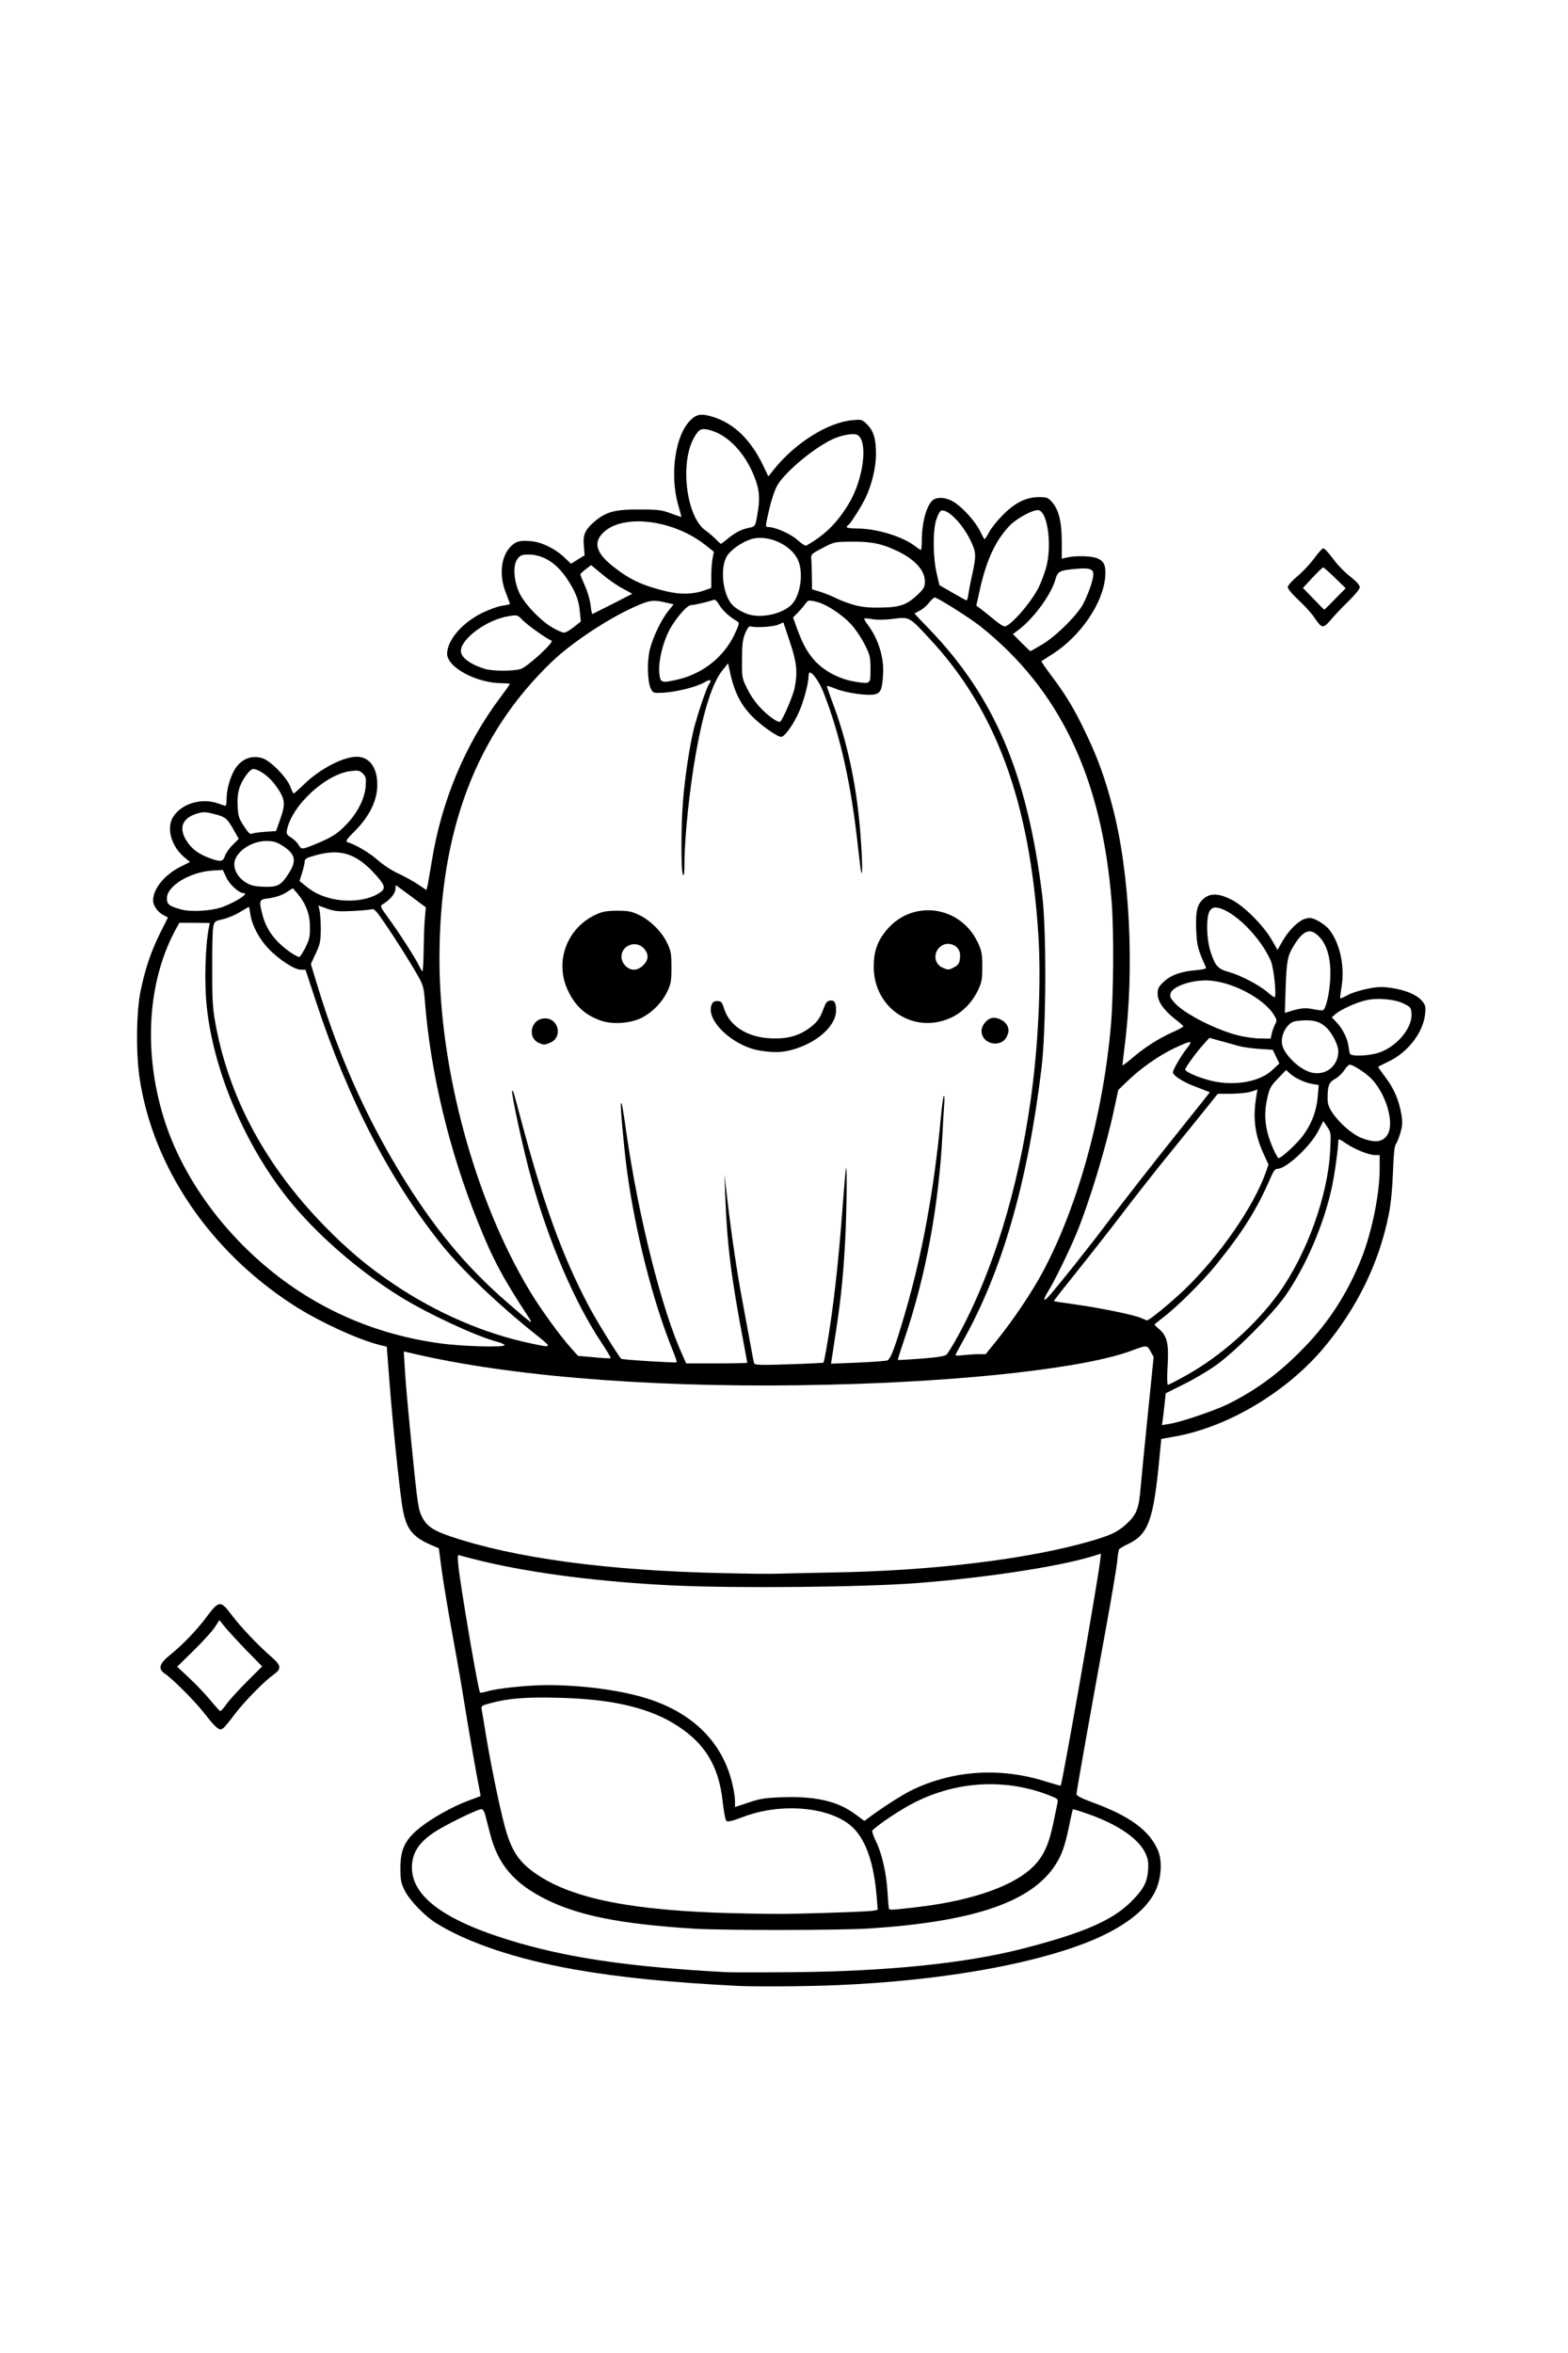 <?xml version="1.0" encoding="UTF-8"?>
<svg xmlns="http://www.w3.org/2000/svg" class="img-fluid" id="outputsvg" style="transform: none; transform-origin: 50% 50%; cursor: move;" width="1024" height="1536" viewBox="0 0 10240 15360">
  <rect x="0" y="0" width="10240" height="15360" fill="#808080" stroke="none"/>
  <g id="lOeqQe6bfnsJDLpWuLaaXH" fill="rgb(0,0,0)" style="transform: none;">
    <g>
      <path id="p1FYvYC6Pp" d="M4795 12993 c-439 -20 -775 -54 -1081 -108 -374 -67 -691 -173 -897 -302 -74 -46 -170 -146 -203 -210 -27 -55 -29 -65 -29 -178 0 -112 2 -124 29 -178 20 -42 46 -73 92 -111 76 -63 221 -145 322 -182 56 -20 71 -30 67 -43 -5 -18 -39 -211 -96 -556 -22 -132 -60 -350 -85 -485 -24 -134 -52 -303 -61 -374 l-17 -129 -56 -24 c-125 -56 -162 -109 -185 -264 -21 -146 -62 -543 -82 -806 l-17 -222 -46 -11 c-147 -37 -408 -158 -574 -267 -538 -351 -903 -891 -993 -1467 -27 -173 -25 -487 5 -633 27 -136 61 -242 112 -350 l38 -83 -34 -34 c-31 -31 -34 -39 -34 -95 0 -34 6 -77 14 -95 19 -47 79 -110 132 -141 l44 -26 -24 -32 c-46 -62 -56 -93 -56 -175 0 -66 4 -85 23 -113 50 -74 127 -103 260 -97 l87 4 0 -35 c0 -94 57 -209 120 -242 42 -23 136 -25 183 -5 47 20 111 79 148 136 l32 49 53 -48 c100 -91 236 -151 344 -151 77 0 114 19 142 73 20 36 23 57 23 142 0 95 -2 104 -37 176 -21 42 -57 98 -82 125 l-44 50 51 27 c29 15 79 51 112 81 35 31 93 68 138 89 42 20 90 45 105 56 l28 19 12 -91 c52 -382 208 -786 416 -1074 57 -79 61 -88 42 -91 -138 -17 -262 -66 -314 -126 -29 -33 -32 -43 -32 -99 1 -81 25 -133 94 -202 59 -59 185 -128 256 -140 l39 -7 -16 -41 c-22 -59 -22 -230 0 -277 39 -83 70 -100 177 -100 109 1 177 26 271 101 22 17 30 19 48 10 18 -10 21 -21 21 -77 0 -38 6 -77 15 -93 22 -43 91 -98 154 -123 50 -20 74 -23 221 -23 98 0 177 5 196 11 l30 12 -13 -62 c-40 -192 6 -453 96 -543 79 -80 264 -36 395 93 51 51 113 139 136 193 l12 31 74 -74 c86 -87 211 -172 309 -211 52 -21 93 -29 160 -33 82 -4 93 -2 118 18 40 32 56 70 67 158 19 147 -21 319 -105 459 l-43 73 44 0 c72 0 193 29 272 65 l72 34 0 -43 c0 -104 39 -224 79 -246 30 -16 138 -12 173 6 42 22 124 100 161 153 l30 43 25 -33 c48 -63 127 -132 182 -158 46 -22 69 -26 143 -26 87 0 89 1 117 32 39 44 59 118 67 246 l6 107 94 0 c103 0 154 15 173 51 22 40 8 193 -25 274 -58 145 -164 276 -294 365 l-61 41 53 72 c169 229 299 513 382 832 109 416 142 1003 88 1564 l-6 64 59 -44 c32 -24 95 -62 140 -85 l81 -42 -34 -27 c-19 -15 -47 -45 -64 -67 -25 -36 -29 -49 -29 -111 0 -69 1 -71 40 -108 43 -41 108 -66 198 -76 28 -3 52 -6 52 -7 0 -1 -9 -30 -20 -64 -25 -79 -29 -292 -6 -346 24 -57 59 -76 141 -76 60 0 82 5 131 30 76 37 160 112 226 202 46 62 54 68 63 52 24 -43 100 -114 132 -125 88 -29 189 12 244 99 44 70 60 134 66 263 l6 116 51 -13 c172 -47 393 -13 462 69 25 29 26 37 22 112 -3 59 -11 95 -31 138 -33 73 -113 157 -183 194 -29 15 -54 31 -54 34 0 4 15 30 34 57 73 109 104 276 71 387 -9 33 -23 67 -30 75 -8 10 -14 67 -18 180 -4 107 -13 203 -27 275 -62 316 -207 613 -424 872 -243 290 -626 518 -972 580 l-90 16 -13 131 c-37 394 -72 491 -198 552 -32 15 -61 32 -64 37 -4 5 -10 41 -13 81 -4 39 -36 229 -71 421 -126 688 -186 1029 -183 1043 2 8 48 31 103 52 238 89 360 179 416 305 18 41 21 62 17 159 -3 97 -8 119 -33 171 -121 253 -590 444 -1350 550 -396 55 -1046 86 -1430 68z m980 -172 c352 -30 647 -73 860 -127 372 -95 580 -180 698 -285 108 -96 151 -185 126 -262 -20 -62 -116 -153 -214 -204 -82 -42 -202 -89 -209 -82 -3 2 -16 55 -30 117 -14 63 -36 137 -49 165 -93 203 -332 340 -712 412 -305 57 -577 75 -1150 75 -853 0 -1263 -53 -1561 -202 -219 -109 -321 -236 -374 -467 -16 -69 -28 -101 -38 -101 -19 0 -203 95 -272 142 -64 42 -116 111 -126 165 -14 73 55 183 159 256 92 65 140 90 267 140 394 157 875 240 1620 281 176 10 779 -4 1005 -23z m-118 -376 l42 -6 -5 -52 c-28 -274 -101 -417 -250 -490 -157 -78 -368 -80 -563 -6 -109 41 -152 47 -169 27 -5 -7 -15 -62 -22 -123 -6 -60 -22 -141 -35 -178 -109 -314 -452 -487 -1000 -504 -187 -6 -310 4 -417 34 -53 14 -57 17 -53 42 56 332 97 537 140 698 44 166 94 241 216 322 236 158 632 235 1284 250 279 6 752 -2 832 -14z m443 -46 c215 -37 393 -93 507 -160 81 -48 159 -128 190 -196 30 -65 76 -264 64 -276 -14 -14 -147 -56 -233 -73 -114 -23 -289 -15 -418 20 -149 40 -305 124 -468 252 -2 1 6 20 17 43 31 60 61 203 68 320 l6 103 76 -6 c42 -4 127 -16 191 -27z m-343 -643 c166 -112 283 -161 466 -197 179 -35 441 -21 612 32 33 10 62 15 66 11 3 -4 27 -124 52 -267 109 -609 197 -1118 197 -1137 0 -4 -11 -3 -24 2 -34 13 -239 55 -381 79 -313 52 -609 82 -1000 101 -264 14 -1083 14 -1365 0 -480 -23 -927 -79 -1248 -155 -57 -14 -105 -25 -106 -25 -7 0 100 648 130 788 2 13 9 20 13 17 21 -13 278 -35 406 -35 413 0 714 67 936 206 83 51 190 171 237 264 42 85 82 217 82 273 0 26 3 29 23 23 90 -26 167 -36 299 -36 210 0 355 32 444 100 22 16 42 29 46 29 3 1 55 -32 115 -73z m153 -1540 c493 -39 901 -104 1190 -188 125 -37 167 -57 221 -105 77 -69 86 -96 104 -303 9 -102 29 -310 45 -463 29 -267 29 -294 5 -324 -1 -2 -34 8 -73 21 -242 83 -825 162 -1432 196 -565 31 -1474 31 -1920 0 -525 -37 -1007 -98 -1298 -165 -35 -8 -68 -15 -73 -15 -12 0 -12 11 42 552 35 363 41 402 64 448 15 30 40 60 63 75 63 42 281 109 512 159 223 48 703 105 1050 125 246 14 1270 5 1500 -13z m1874 -1000 c280 -93 489 -227 708 -455 198 -205 341 -453 421 -731 32 -111 67 -316 67 -395 l0 -62 -46 -6 c-25 -2 -72 -18 -104 -34 l-60 -29 -4 30 c-3 17 -8 58 -11 91 -28 268 -167 632 -332 865 -87 124 -328 364 -453 452 -77 55 -264 160 -317 179 -16 6 -29 139 -14 139 7 0 72 -20 145 -44z m-40 -282 c204 -116 437 -328 579 -525 131 -183 256 -472 306 -711 23 -109 37 -257 27 -284 -6 -15 -12 -9 -35 31 -48 84 -200 215 -250 215 -13 0 -25 16 -41 53 -93 215 -184 360 -366 582 -80 98 -211 231 -309 312 -46 39 -48 43 -33 60 29 33 40 95 36 206 -1 59 -1 107 1 107 2 0 40 -21 85 -46z m-2396 -69 c11 -10 66 -383 87 -582 17 -165 55 -621 55 -665 0 -25 4 -28 35 -28 l35 0 0 173 c0 316 -23 634 -66 927 -13 91 -24 168 -24 173 0 9 266 -3 294 -13 23 -8 50 -79 120 -320 109 -374 189 -812 226 -1235 16 -182 14 -175 55 -175 41 0 39 -24 25 235 -30 543 -105 974 -244 1389 l-33 99 111 -7 c76 -5 116 -12 127 -22 9 -8 45 -67 79 -130 222 -408 386 -940 469 -1519 51 -354 71 -753 52 -1040 -58 -874 -279 -1469 -721 -1938 -51 -53 -101 -102 -112 -108 -12 -7 -52 -8 -108 -3 l-89 7 24 46 c45 90 58 155 53 275 -5 135 -13 153 -72 161 -43 7 -215 -7 -248 -20 -14 -5 -12 4 9 62 100 273 173 707 173 1026 l0 97 -35 0 c-21 0 -35 -5 -35 -12 0 -41 -45 -394 -65 -513 -41 -243 -120 -528 -193 -695 l-20 -45 -7 30 c-31 136 -72 233 -133 312 -21 29 -30 33 -70 33 -57 0 -144 -53 -225 -138 -62 -65 -90 -116 -123 -217 l-23 -70 -29 65 c-53 116 -93 268 -136 516 -34 192 -66 520 -66 667 l0 87 -34 0 c-22 0 -36 -6 -40 -16 -10 -26 -7 -403 5 -541 18 -229 60 -456 112 -609 l24 -70 -69 17 c-39 10 -114 19 -166 21 l-96 3 -16 -30 c-10 -20 -16 -67 -18 -141 -4 -137 11 -205 73 -328 24 -50 43 -92 40 -94 -15 -15 -82 1 -165 40 -207 97 -416 247 -582 415 -129 130 -148 154 -251 308 -230 346 -357 733 -402 1219 -55 596 63 1307 325 1951 136 336 340 678 522 878 39 43 48 48 101 54 l58 6 -44 -69 c-107 -165 -244 -456 -340 -725 -87 -239 -227 -809 -227 -921 0 -27 2 -29 36 -26 l37 3 53 198 c153 565 265 872 436 1197 85 161 208 349 233 355 11 2 75 7 143 10 l123 7 -16 -39 c-110 -257 -237 -760 -290 -1148 -16 -120 -45 -420 -45 -472 0 -31 2 -33 35 -33 41 0 36 -14 65 190 79 551 233 1164 366 1453 l25 57 165 0 c90 0 164 -1 164 -2 0 -2 -9 -50 -20 -108 -74 -378 -102 -610 -116 -952 l-7 -168 35 0 34 0 13 133 c15 162 62 490 96 674 15 76 37 199 51 273 13 74 26 141 29 149 4 11 39 12 198 6 105 -4 193 -8 195 -10z m1137 -152 c153 -190 295 -420 389 -631 55 -123 152 -399 196 -559 117 -425 170 -816 170 -1249 0 -557 -74 -960 -249 -1362 -158 -364 -450 -703 -776 -901 l-98 -60 -36 32 -36 32 99 110 c355 392 542 797 650 1405 54 307 61 402 60 860 0 376 -3 446 -22 610 -84 692 -237 1256 -458 1679 -35 68 -64 125 -64 127 0 2 22 4 49 4 l48 0 78 -97z m-3465 3 c-519 -213 -996 -590 -1279 -1010 -229 -340 -384 -749 -422 -1116 -12 -113 -7 -460 7 -507 6 -22 4 -23 -60 -23 -77 0 -76 -1 -138 141 -84 196 -124 434 -107 644 34 448 201 822 524 1178 305 338 702 573 1140 678 94 22 331 57 400 58 36 1 29 -4 -65 -43z m400 -14 c-181 -141 -439 -391 -562 -542 -338 -420 -613 -949 -823 -1588 l-70 -212 -31 0 c-41 0 -143 -66 -211 -138 -53 -55 -113 -161 -113 -200 0 -31 -13 -34 -61 -13 -24 11 -61 23 -81 26 -33 6 -38 11 -45 44 -5 20 -8 133 -7 251 0 190 4 231 27 353 92 468 328 901 702 1286 283 291 602 508 959 651 97 39 314 108 341 109 6 1 -6 -12 -25 -27z m4171 -211 c253 -211 514 -549 620 -803 l32 -78 -27 -60 c-39 -86 -58 -190 -54 -293 l3 -87 -91 0 -91 0 -131 163 c-72 89 -186 230 -253 312 -66 83 -174 220 -239 306 -65 86 -184 238 -264 337 -79 100 -141 182 -136 182 28 0 377 63 435 79 39 10 77 19 86 20 8 0 58 -34 110 -78z m-4337 -133 c-165 -289 -355 -842 -438 -1273 -28 -144 -61 -391 -72 -529 -6 -79 -11 -97 -47 -160 -44 -78 -196 -318 -242 -381 l-29 -40 -147 0 -147 0 -4 105 c-4 87 -9 115 -31 163 l-26 58 45 147 c198 639 504 1222 877 1671 96 114 275 301 291 301 3 0 -10 -28 -30 -62z m3897 -340 c149 -198 383 -497 557 -713 l128 -160 -45 -16 c-51 -17 -116 -51 -143 -72 -23 -18 -24 -87 -2 -128 8 -17 14 -33 11 -35 -11 -12 -242 161 -298 223 -20 22 -32 57 -54 158 -60 279 -169 629 -269 868 -9 20 -14 37 -12 37 3 0 60 -73 127 -162z m1325 -631 c51 -67 87 -154 98 -233 l6 -41 -41 -7 c-22 -4 -64 -18 -92 -32 l-51 -26 -37 39 c-29 31 -40 55 -53 112 -20 88 -6 181 41 274 l14 29 32 -25 c18 -13 55 -54 83 -90z m530 18 c39 -27 48 -66 29 -131 -33 -115 -96 -208 -171 -255 l-34 -21 -39 40 c-22 22 -48 43 -60 47 -30 9 -39 81 -15 126 31 61 143 164 204 187 67 26 61 25 86 7z m-841 -386 c42 -13 80 -33 103 -54 33 -30 35 -35 24 -59 -10 -23 -17 -26 -66 -26 -63 0 -181 -21 -245 -44 -24 -9 -49 -16 -56 -16 -14 0 -125 129 -125 146 0 7 19 20 43 29 129 49 220 56 322 24z m497 -76 c45 -47 50 -73 24 -129 -66 -142 -227 -167 -275 -43 -16 42 37 118 118 170 58 37 99 38 133 2z m323 -105 c34 -13 79 -42 110 -70 54 -49 101 -129 91 -155 -3 -8 -27 -24 -53 -35 -90 -41 -220 -26 -330 38 l-42 24 28 43 c32 49 51 99 51 137 0 15 3 30 7 33 13 14 83 6 138 -15z m-706 -133 c7 -30 8 -52 2 -63 -37 -69 -222 -177 -345 -202 -68 -14 -154 -1 -219 32 l-39 20 33 35 c88 91 389 220 520 222 35 1 37 -1 48 -44z m356 -195 c26 -76 30 -172 10 -245 -18 -69 -65 -145 -89 -145 -19 0 -66 58 -97 118 -21 41 -25 65 -29 182 l-5 135 97 0 98 0 15 -45z m-364 -206 c-54 -120 -174 -260 -277 -320 -43 -25 -47 -26 -62 -10 -37 37 -6 238 46 302 9 12 44 29 76 39 60 17 173 70 211 98 19 15 20 14 23 -24 2 -23 -5 -57 -17 -85z m-6279 -253 c0 -51 -38 -145 -70 -175 -17 -15 -23 -15 -63 -1 -24 8 -61 17 -81 20 -44 7 -46 17 -23 86 21 60 74 130 137 180 l53 41 24 -52 c14 -31 23 -71 23 -99z m747 -16 l1 -90 -61 -45 -61 -46 -37 36 c-33 31 -36 37 -24 55 7 11 48 72 90 137 l78 116 7 -36 c4 -21 7 -77 7 -127z m-1369 -129 c30 -8 77 -24 104 -35 l49 -21 -36 -35 c-20 -19 -41 -51 -49 -71 -12 -35 -13 -36 -58 -29 -96 15 -222 82 -250 135 -12 22 7 36 80 56 61 17 96 17 160 0z m1014 -76 c87 -33 88 -40 17 -113 -68 -71 -156 -122 -211 -121 -19 0 -65 8 -102 18 -59 16 -68 22 -68 42 0 12 -5 35 -10 49 -9 23 -7 30 12 46 45 38 89 61 150 79 83 24 146 24 212 0z m-572 -103 c18 -18 42 -50 53 -70 24 -46 18 -59 -51 -105 -40 -28 -56 -33 -86 -29 -51 7 -125 52 -148 89 -17 28 -17 34 -5 59 27 51 94 86 167 88 30 1 44 -6 70 -32z m-368 -179 c7 -18 25 -44 39 -56 l25 -24 -27 -46 c-36 -63 -109 -95 -175 -78 -25 6 -86 52 -86 65 0 20 66 103 98 123 33 21 87 45 104 47 4 1 14 -14 22 -31z m650 -96 c96 -46 177 -124 224 -218 43 -86 49 -127 23 -153 -16 -16 -28 -20 -49 -15 -119 28 -298 175 -353 292 -30 62 -30 65 -13 75 10 6 28 21 39 34 11 12 26 23 34 23 7 0 50 -17 95 -38z m-297 -126 c12 -39 23 -75 23 -82 0 -23 -83 -135 -118 -159 l-36 -25 -23 22 c-13 12 -32 46 -44 77 -27 72 -22 130 17 194 l29 48 64 -3 64 -3 24 -69z m3318 -738 c34 -75 55 -155 55 -211 0 -18 -16 -82 -37 -143 l-37 -112 -93 2 -93 1 -17 50 c-12 32 -18 80 -18 136 0 78 3 91 37 160 26 52 56 93 97 132 33 31 62 57 66 57 3 0 21 -33 40 -72z m-586 -231 c80 -39 183 -139 225 -216 l29 -55 -24 -15 c-30 -20 -83 -71 -95 -93 -8 -15 -16 -16 -78 -5 -63 10 -71 15 -106 57 -87 104 -140 232 -140 335 l0 53 62 -14 c34 -8 91 -29 127 -47z m1128 6 c-12 -120 -110 -263 -236 -347 -66 -44 -131 -69 -131 -49 0 4 -14 24 -31 43 -30 32 -31 35 -19 74 31 105 100 204 178 258 59 41 155 77 206 77 l39 1 -6 -57z m-2292 -24 c28 -7 61 -31 107 -76 l67 -66 -57 -40 c-31 -21 -73 -55 -93 -74 -36 -34 -37 -34 -80 -23 -70 19 -159 71 -211 124 -53 53 -57 65 -30 88 70 62 204 92 297 67z m3445 -184 c37 -24 99 -78 138 -119 72 -76 110 -138 143 -233 l18 -53 -23 -6 c-26 -6 -136 12 -146 24 -4 4 -12 25 -18 47 -20 70 -102 196 -172 265 l-68 67 26 27 c15 14 28 26 30 26 3 0 35 -20 72 -45z m-3087 -96 c34 -28 37 -34 31 -67 -11 -59 -34 -113 -80 -182 -47 -71 -91 -111 -157 -140 -57 -27 -82 -25 -107 8 -60 76 43 265 202 372 33 22 63 40 67 40 3 0 23 -14 44 -31z m2865 -36 c11 -10 45 -48 76 -85 128 -155 184 -351 141 -494 -24 -79 -27 -81 -77 -58 -95 42 -200 176 -251 319 -25 71 -62 224 -55 230 13 13 134 104 139 104 4 1 16 -7 27 -16z m-1506 -66 c63 -32 94 -73 110 -149 20 -95 -16 -170 -108 -224 -91 -54 -141 -52 -234 7 -91 58 -118 138 -81 243 23 65 50 99 96 123 76 40 136 40 217 0z m-1075 -100 c-18 -11 -57 -39 -88 -63 -81 -64 -94 -60 -60 19 11 25 23 66 26 90 l7 46 74 -37 73 -36 -32 -19z m1878 51 c28 -15 68 -45 90 -67 l39 -41 -19 -36 c-27 -51 -89 -101 -170 -139 -95 -44 -164 -59 -264 -58 -76 1 -91 5 -158 39 -72 36 -75 39 -69 67 3 16 6 55 6 87 l0 58 51 17 c29 9 75 28 103 42 132 66 297 79 391 31z m418 -110 c4 -29 14 -80 22 -112 l16 -59 -34 -71 c-36 -75 -126 -184 -144 -173 -36 22 -44 210 -15 335 l17 73 60 33 c33 18 63 32 66 30 3 -2 9 -27 12 -56z m-1735 25 l42 -15 2 -74 c1 -41 2 -84 2 -96 1 -16 -17 -35 -66 -71 -102 -74 -266 -130 -383 -130 -79 0 -151 26 -197 70 -41 39 -36 67 21 122 101 99 230 164 395 201 86 19 115 18 184 -7z m760 -352 c99 -67 204 -218 248 -356 35 -109 40 -162 21 -208 -21 -48 -51 -49 -143 -2 -139 70 -309 217 -355 307 -17 33 -62 189 -56 194 1 0 34 11 72 22 40 12 85 34 105 51 19 17 39 30 43 31 4 0 34 -17 65 -39z m-569 -11 c40 -27 98 -50 128 -50 13 0 16 -10 32 -101 11 -66 2 -115 -38 -202 -62 -136 -184 -257 -262 -260 -28 -2 -36 3 -56 38 -34 60 -57 175 -50 252 7 70 38 180 65 231 15 27 115 119 132 121 3 0 25 -13 49 -29z"></path>
      <path id="p1C4k9lLBv" d="M4938 6889 c-121 -18 -263 -111 -307 -202 -24 -50 -28 -143 -8 -171 10 -13 24 -17 66 -14 l54 3 17 53 c22 68 68 115 150 155 121 59 269 39 371 -51 31 -27 47 -55 80 -139 7 -20 16 -23 63 -23 64 0 66 3 66 99 0 57 -4 74 -29 112 -91 145 -290 212 -523 178z"></path>
      <path id="p95Y02pjC" d="M3494 6840 c-12 -5 -29 -19 -38 -32 -18 -25 -21 -103 -6 -143 22 -58 148 -72 198 -21 29 28 39 91 22 141 -9 27 -21 41 -46 51 -37 16 -97 17 -130 4z"></path>
      <path id="pXH9i60bG" d="M6443 6839 c-46 -13 -63 -43 -63 -111 0 -75 26 -108 92 -115 92 -11 148 31 148 110 0 104 -67 148 -177 116z"></path>
      <path id="pBKCZXkjE" d="M3893 6692 c-151 -54 -239 -176 -250 -349 -12 -190 63 -330 217 -402 49 -23 67 -26 170 -26 104 0 121 3 172 27 74 34 152 112 186 186 25 53 27 67 27 187 0 120 -2 134 -27 187 -34 73 -104 142 -176 176 -77 35 -239 43 -319 14z m279 -419 c23 -21 23 -36 -1 -57 -39 -35 -94 10 -65 52 18 26 41 28 66 5z"></path>
      <path id="pMD6tvtVK" d="M5933 6696 c-110 -36 -195 -115 -234 -219 -20 -51 -24 -81 -24 -167 0 -123 17 -181 73 -254 81 -107 186 -151 341 -144 82 4 105 9 156 36 76 39 136 101 172 177 26 56 28 69 28 185 0 115 -2 130 -27 182 -38 81 -105 149 -181 184 -53 24 -77 29 -162 31 -65 2 -115 -2 -142 -11z m287 -426 c25 -25 25 -32 1 -54 -24 -22 -49 -18 -68 11 -13 19 -12 24 6 42 26 26 36 26 61 1z"></path>
      <path id="pYKke2Grj" d="M1388 11310 c-9 -6 -45 -47 -81 -93 -64 -82 -211 -229 -261 -262 -23 -15 -26 -24 -26 -75 l0 -58 63 -51 c75 -59 174 -162 236 -246 60 -80 67 -85 122 -85 48 0 48 0 104 75 60 79 173 198 264 277 54 46 54 46 48 95 -4 40 -11 52 -39 73 -67 50 -192 177 -251 255 -33 44 -67 86 -75 93 -19 14 -80 16 -104 2z m194 -363 l68 -69 -107 -113 -108 -113 -29 37 c-16 20 -64 70 -108 112 l-78 76 72 71 c40 39 89 91 108 116 l35 44 39 -46 c22 -26 70 -78 108 -115z"></path>
      <path id="p3rstlKtg" d="M8594 4112 c-6 -4 -24 -28 -42 -53 -17 -26 -63 -76 -102 -112 -68 -63 -70 -66 -70 -114 0 -48 1 -50 60 -99 33 -27 83 -79 110 -116 48 -64 53 -68 90 -68 43 0 46 3 110 86 21 28 66 73 99 99 60 47 61 49 61 98 0 49 -1 52 -73 121 -40 39 -91 92 -113 119 -36 41 -46 47 -80 47 -22 0 -44 -4 -50 -8z m110 -250 c18 -24 18 -24 -20 -63 l-38 -39 -37 36 -38 37 37 42 c35 40 38 42 57 27 12 -9 29 -27 39 -40z"></path>
    </g>
  </g>
  <g id="l2N2bZSGq11F2dwJhzVfBFf" fill="rgb(255,255,255)" style="transform: none;">
    <g>
      <path id="p8aeKUI8E" d="M0 7680 l0 -7680 5120 0 5120 0 0 7680 0 7680 -5120 0 -5120 0 0 -7680z m5460 5279 c674 -28 1277 -133 1658 -287 220 -90 368 -203 427 -327 40 -83 47 -201 16 -269 -57 -129 -183 -221 -428 -311 -69 -25 -103 -43 -103 -53 0 -16 91 -530 195 -1097 35 -192 67 -382 71 -421 3 -40 9 -76 13 -81 3 -5 32 -22 64 -37 126 -61 161 -158 198 -552 l13 -131 90 -16 c346 -62 729 -290 972 -580 217 -259 362 -556 424 -872 14 -72 23 -168 27 -275 4 -113 10 -170 18 -180 7 -8 21 -42 30 -74 14 -49 16 -70 7 -120 -15 -92 -49 -171 -103 -242 -27 -36 -49 -67 -49 -69 0 -2 29 -17 65 -34 129 -60 229 -190 242 -312 5 -49 2 -58 -21 -86 -33 -39 -106 -70 -199 -84 -63 -9 -89 -8 -159 6 -45 9 -103 27 -127 41 -24 13 -46 23 -48 21 -2 -2 2 -39 9 -81 21 -135 -14 -288 -86 -373 -14 -17 -47 -41 -72 -54 -39 -19 -51 -20 -82 -11 -45 14 -109 78 -149 150 l-30 53 -39 -68 c-55 -94 -182 -221 -263 -261 -82 -41 -137 -43 -180 -6 -43 36 -54 83 -49 205 4 101 10 125 64 245 3 7 -18 13 -63 17 -100 8 -167 32 -213 76 -34 32 -40 44 -40 78 0 50 38 105 112 164 29 22 54 44 56 48 1 4 -31 22 -72 40 -87 38 -187 102 -268 173 -32 27 -58 46 -58 41 0 -4 7 -57 14 -118 66 -511 35 -1138 -79 -1570 -47 -181 -96 -317 -172 -475 -74 -157 -129 -249 -226 -378 -38 -51 -68 -94 -66 -96 2 -1 35 -22 72 -46 184 -117 331 -333 345 -506 5 -73 -7 -100 -53 -120 -38 -15 -140 -18 -196 -5 l-35 8 0 -111 c0 -130 -20 -210 -64 -259 -26 -29 -33 -32 -87 -32 -83 1 -157 38 -235 118 -35 35 -75 85 -88 110 -14 26 -27 47 -30 47 -3 -1 -15 -23 -28 -50 -29 -61 -111 -154 -171 -192 -47 -29 -97 -36 -132 -18 -43 24 -79 143 -79 267 0 35 -3 63 -6 63 -3 0 -20 -11 -38 -25 -84 -64 -252 -115 -381 -115 -36 0 -65 -4 -65 -9 0 -5 4 -11 9 -13 12 -4 87 -122 116 -183 39 -84 65 -193 66 -277 0 -101 -15 -154 -57 -196 -34 -34 -36 -35 -99 -29 -159 15 -371 148 -509 319 l-38 48 -34 -71 c-82 -170 -190 -275 -329 -318 -74 -23 -106 -18 -147 23 -99 99 -135 353 -79 553 12 40 21 74 21 77 0 2 -30 -8 -67 -22 -61 -23 -82 -26 -208 -26 -160 -1 -218 15 -294 80 -60 52 -75 85 -68 158 l5 61 -44 27 -45 28 -41 -39 c-60 -58 -149 -102 -218 -108 -74 -7 -100 0 -134 34 -65 65 -78 189 -32 304 14 36 26 68 26 71 0 3 -22 8 -48 12 -27 3 -86 24 -131 46 -132 64 -230 178 -231 267 0 90 193 193 360 193 28 0 50 2 50 5 0 2 -28 42 -62 87 -229 305 -384 674 -448 1069 -12 74 -25 146 -28 162 l-7 27 -54 -36 c-30 -20 -89 -53 -130 -72 -44 -20 -101 -58 -136 -89 -52 -46 -139 -98 -197 -116 -13 -5 -3 -20 51 -74 94 -94 145 -199 145 -298 1 -114 -51 -185 -134 -185 -87 0 -233 75 -336 172 -39 38 -74 68 -76 68 -3 0 -13 -21 -23 -47 -23 -59 -127 -166 -180 -183 -70 -23 -138 3 -180 70 -31 49 -55 133 -55 192 0 26 -3 48 -7 48 -5 0 -26 -7 -48 -15 -107 -38 -235 -1 -292 84 -49 72 -16 196 72 268 l36 30 -66 33 c-102 52 -175 143 -175 218 0 34 30 77 70 97 l27 14 -52 104 c-59 119 -96 228 -127 377 -28 138 -31 410 -5 576 89 575 455 1116 993 1467 166 109 427 230 574 267 l46 11 17 222 c20 263 61 660 82 806 23 155 60 208 185 264 l56 24 17 129 c9 71 37 240 61 374 25 135 59 326 75 425 49 302 92 546 107 619 8 38 13 70 12 71 -2 1 -37 14 -78 29 -102 37 -246 118 -324 182 -92 76 -121 138 -121 259 0 79 4 97 29 148 33 64 129 164 203 210 206 129 523 235 897 302 307 54 618 85 1081 109 112 5 449 3 635 -5z m-3998 -1681 c8 -7 42 -49 75 -93 61 -80 191 -212 249 -253 53 -37 51 -60 -9 -112 -89 -77 -202 -196 -262 -275 -75 -100 -84 -99 -166 10 -62 84 -161 187 -236 246 -73 59 -83 93 -37 124 50 33 197 180 261 262 57 74 86 102 104 103 3 0 12 -6 21 -12z m7232 -7235 c22 -27 73 -80 113 -119 43 -42 73 -79 73 -91 0 -13 -22 -38 -61 -68 -33 -26 -78 -71 -99 -99 -53 -69 -68 -86 -80 -86 -5 0 -32 30 -60 68 -27 37 -77 89 -110 116 -35 30 -60 58 -60 69 0 11 30 47 70 84 39 36 85 86 102 112 52 76 57 77 112 14z"></path>
      <path id="pVbufbZvr" d="M4740 12874 c-605 -33 -994 -88 -1350 -190 -474 -137 -700 -297 -700 -494 1 -103 53 -176 181 -251 92 -53 251 -129 272 -129 10 0 20 14 26 38 5 20 19 75 31 120 51 202 156 326 364 430 214 107 490 162 966 192 189 12 952 11 1145 -1 661 -43 1033 -164 1200 -390 53 -73 77 -134 106 -275 12 -60 24 -111 25 -113 2 -2 45 11 96 29 195 68 333 161 378 257 17 37 21 60 18 108 -6 83 -30 128 -112 210 -124 123 -317 206 -721 309 -367 93 -881 145 -1480 150 -209 2 -409 2 -445 0z"></path>
      <path id="pNK0ZcmrL" d="M4785 12489 c-647 -16 -1040 -93 -1274 -250 -122 -81 -172 -156 -216 -322 -35 -132 -89 -396 -120 -582 -14 -88 -28 -169 -30 -180 -4 -18 4 -23 58 -37 119 -32 234 -41 452 -35 326 8 561 60 735 162 206 121 305 276 330 520 7 61 17 115 23 121 9 9 37 2 112 -26 241 -92 551 -67 699 56 95 79 153 236 171 465 l7 86 -30 6 c-27 5 -253 14 -532 20 -63 2 -236 0 -385 -4z"></path>
      <path id="puvbnggEG" d="M5805 12457 c-2 -6 -6 -55 -9 -107 -7 -120 -36 -250 -76 -331 -17 -35 -27 -66 -23 -70 43 -43 190 -140 278 -184 281 -141 599 -156 883 -43 49 19 53 23 48 47 -3 14 -14 71 -26 126 -26 126 -53 195 -102 256 -114 145 -400 253 -793 299 -175 20 -176 20 -180 7z"></path>
      <path id="pYvy1PyIz" d="M5587 11844 c-114 -85 -257 -119 -472 -112 -122 4 -151 9 -227 35 l-88 29 0 -41 c0 -23 -9 -77 -20 -121 -66 -265 -259 -454 -556 -547 -171 -54 -422 -87 -654 -87 -126 1 -323 21 -388 41 -23 7 -44 10 -47 8 -12 -12 -130 -706 -142 -832 -6 -66 -5 -70 13 -63 10 4 73 20 139 36 331 80 774 137 1258 160 411 19 1239 11 1587 -16 443 -34 920 -107 1138 -173 l62 -19 -6 51 c-18 149 -247 1454 -257 1463 -1 2 -43 -10 -92 -25 -296 -95 -600 -77 -871 50 -59 27 -192 112 -279 176 l-40 30 -58 -43z"></path>
      <path id="pHm6meF2d" d="M4715 10269 c-748 -16 -1354 -98 -1771 -239 -116 -39 -158 -68 -189 -130 -23 -46 -29 -85 -65 -446 -22 -218 -43 -449 -46 -514 l-7 -118 104 24 c664 149 1630 219 2674 193 896 -21 1681 -110 1980 -224 94 -35 96 -35 119 7 l20 36 -37 364 c-20 199 -42 419 -48 488 -11 141 -27 179 -98 243 -54 48 -96 68 -221 105 -412 120 -1034 196 -1695 207 -165 3 -329 7 -365 8 -36 2 -195 0 -355 -4z"></path>
      <path id="p2nQry4Vf" d="M7594 9264 c3 -22 8 -68 12 -104 l7 -65 116 -58 c64 -31 159 -87 211 -124 125 -89 366 -330 453 -453 133 -189 254 -470 305 -710 18 -83 42 -258 42 -305 0 -12 11 -8 47 17 61 41 149 77 191 78 l32 0 0 94 c0 159 -51 408 -117 576 -89 224 -210 415 -371 581 -159 166 -311 279 -501 374 -85 42 -314 120 -385 130 l-48 8 6 -39z"></path>
      <path id="pPFnAZM3U" d="M7625 8920 c9 -145 -2 -196 -51 -240 -19 -16 -34 -31 -34 -33 0 -3 25 -23 55 -46 89 -67 251 -228 340 -336 182 -224 272 -367 365 -582 16 -38 28 -53 42 -53 58 0 216 -147 268 -249 l32 -63 25 37 c25 37 26 42 20 154 -14 293 -152 676 -334 930 -150 209 -382 415 -608 540 -60 34 -113 61 -118 61 -5 0 -6 -54 -2 -120z"></path>
      <path id="pBuo4BANR" d="M4925 8899 c-3 -8 -16 -75 -29 -149 -14 -74 -36 -196 -50 -270 -33 -174 -72 -441 -96 -650 l-19 -165 5 135 c12 320 38 534 119 959 14 73 25 135 25 137 0 2 -90 4 -199 4 l-200 0 -25 -57 c-133 -289 -287 -902 -366 -1453 -23 -164 -29 -194 -35 -188 -6 6 21 303 40 443 55 404 170 853 297 1167 18 43 30 79 27 81 -6 5 -356 -17 -362 -23 -24 -26 -168 -259 -215 -350 -171 -325 -295 -667 -442 -1220 -48 -181 -49 -184 -55 -179 -9 10 77 406 129 589 113 404 279 791 453 1053 36 54 63 100 61 103 -3 2 -51 0 -109 -6 l-104 -9 -43 -48 c-73 -81 -196 -250 -270 -372 -359 -593 -592 -1448 -592 -2170 0 -839 240 -1470 738 -1945 127 -121 359 -275 530 -352 103 -47 127 -50 209 -31 l52 12 -36 45 c-45 57 -98 167 -119 249 -19 76 -16 211 6 256 15 29 17 30 80 27 86 -5 213 -36 267 -66 27 -16 43 -20 43 -12 0 6 -4 16 -9 21 -14 15 -78 205 -101 298 -28 117 -57 311 -69 460 -14 160 -14 467 -1 487 7 10 10 -13 10 -75 0 -172 35 -499 76 -725 50 -277 107 -454 172 -534 l37 -46 8 38 c29 141 69 225 144 303 58 61 168 139 195 139 20 0 70 -67 108 -145 32 -64 70 -199 70 -247 0 -15 4 -28 8 -28 20 0 63 62 90 130 110 280 182 603 227 1025 9 82 18 152 21 154 9 9 3 -141 -11 -304 -25 -288 -86 -566 -175 -801 -22 -59 -40 -111 -40 -115 0 -4 27 4 60 18 65 26 203 46 251 36 40 -8 50 -31 56 -128 8 -113 -31 -236 -103 -331 -13 -17 -22 -33 -19 -36 3 -3 27 -1 53 4 30 5 79 5 134 -2 106 -14 105 -15 233 123 438 467 659 1065 716 1937 20 309 0 735 -52 1095 -83 579 -247 1111 -469 1519 -34 63 -70 121 -79 129 -11 10 -63 18 -165 26 -82 6 -150 10 -152 8 -2 -1 17 -61 41 -132 140 -409 227 -877 250 -1345 3 -63 8 -146 11 -185 3 -38 2 -67 -2 -62 -4 4 -13 69 -20 145 -43 463 -120 884 -230 1262 -70 240 -97 312 -120 321 -11 3 -97 10 -193 14 l-174 7 6 -38 c3 -22 17 -113 31 -204 30 -204 43 -332 56 -570 9 -175 13 -487 5 -465 -2 6 -11 107 -20 225 -30 407 -64 703 -109 959 -8 45 -16 85 -18 86 -2 2 -103 7 -225 11 -186 6 -223 5 -228 -7z m240 -2044 c166 -43 295 -156 295 -259 0 -52 -11 -69 -41 -64 -18 2 -27 15 -41 53 -24 66 -45 93 -102 133 -71 48 -142 65 -245 60 -150 -7 -265 -80 -301 -190 -15 -48 -20 -53 -46 -53 -22 0 -31 6 -38 27 -36 103 146 271 322 297 89 13 133 12 197 -4z m-1571 -49 c81 -34 56 -156 -32 -158 -94 -3 -125 127 -39 162 30 12 33 12 71 -4z m2983 -44 c12 -28 12 -40 2 -65 -15 -34 -67 -60 -104 -51 -33 8 -65 50 -65 83 0 90 132 116 167 33z m-2395 -114 c72 -33 142 -103 176 -176 24 -50 27 -70 27 -157 0 -88 -3 -107 -27 -157 -34 -74 -112 -152 -186 -186 -48 -23 -70 -27 -142 -27 -70 1 -95 5 -140 26 -189 88 -270 308 -181 495 48 101 112 160 214 196 74 26 183 20 259 -14z m2025 -3 c76 -33 143 -102 181 -183 23 -49 27 -70 27 -152 0 -83 -4 -103 -28 -155 -117 -251 -443 -288 -609 -69 -51 66 -72 132 -72 224 -1 270 259 444 501 335z"></path>
      <path id="pHCM3IFnc" d="M4085 6305 c-41 -40 -33 -105 17 -131 38 -20 82 -10 108 23 28 36 25 69 -9 104 -38 37 -82 39 -116 4z"></path>
      <path id="p4YIG8wLM" d="M6154 6316 c-51 -23 -61 -90 -19 -131 48 -49 135 -17 135 50 0 47 -8 64 -41 80 -34 18 -36 18 -75 1z"></path>
      <path id="pChOgiApV" d="M6240 8846 c0 -4 20 -41 44 -84 259 -458 427 -1039 518 -1792 30 -251 33 -891 5 -1120 -97 -796 -313 -1304 -742 -1747 -52 -53 -94 -98 -92 -99 1 -1 16 -9 34 -18 18 -9 45 -32 60 -51 15 -19 32 -35 37 -35 17 0 230 134 299 189 519 413 793 989 857 1800 15 194 12 608 -5 803 -51 584 -215 1179 -443 1607 -68 129 -194 316 -297 444 l-78 97 -46 0 c-25 0 -70 3 -98 6 -29 4 -53 4 -53 0z"></path>
      <path id="pBsX5h9ui" d="M2880 8770 c-436 -58 -827 -232 -1155 -512 -317 -271 -552 -618 -659 -971 -129 -428 -101 -874 75 -1208 l30 -55 100 0 99 1 -5 25 c-25 123 -32 368 -14 528 45 414 247 892 527 1244 184 231 460 472 738 644 178 110 493 257 631 293 23 6 45 16 48 21 10 17 -268 10 -415 -10z"></path>
      <path id="p19JBTbdjd" d="M3469 8770 c-303 -63 -616 -198 -894 -385 -174 -117 -305 -227 -460 -386 -374 -385 -610 -817 -702 -1286 -24 -126 -27 -159 -27 -383 -1 -135 2 -261 7 -281 7 -34 11 -37 61 -48 30 -7 80 -27 111 -46 32 -19 59 -35 60 -35 2 0 6 21 10 48 10 71 58 162 118 224 68 72 170 138 211 138 l31 0 70 212 c210 639 485 1168 823 1588 135 166 367 387 609 580 112 89 112 90 -28 60z"></path>
      <path id="pynhXWGpa" d="M3323 8511 c-284 -244 -501 -508 -723 -877 -221 -368 -390 -752 -524 -1190 l-46 -151 32 -69 c29 -61 32 -79 33 -159 0 -49 -4 -104 -8 -122 l-8 -32 58 21 c49 17 74 19 163 15 58 -3 114 -8 125 -11 18 -6 30 7 81 81 72 104 171 261 224 354 33 58 38 78 44 155 36 470 158 981 345 1446 99 248 163 368 339 636 8 12 12 22 8 22 -3 0 -68 -53 -143 -119z"></path>
      <path id="pR6pwKyV0" d="M7450 8603 c-45 -20 -270 -66 -436 -89 -71 -10 -130 -19 -132 -20 -2 -1 70 -93 160 -205 90 -112 218 -276 285 -364 67 -88 176 -227 242 -310 67 -82 181 -223 253 -312 l131 -163 91 0 c51 -1 108 -7 130 -15 l38 -13 -6 36 c-26 146 -12 258 46 384 l32 70 -18 52 c-78 221 -301 543 -527 761 -93 89 -235 206 -249 204 -3 0 -21 -8 -40 -16z"></path>
      <path id="pIGfTClSM" d="M6820 8482 c0 -7 11 -30 24 -51 41 -64 144 -276 190 -389 85 -210 189 -554 241 -797 l28 -130 56 -54 c88 -86 208 -170 309 -218 51 -25 97 -43 103 -41 7 2 0 17 -15 35 -37 45 -96 144 -96 163 0 20 64 62 138 90 31 12 67 26 80 31 l23 9 -33 42 c-18 23 -84 105 -146 183 -158 196 -401 507 -512 655 -90 120 -295 378 -359 450 -16 19 -30 29 -31 22z"></path>
      <path id="pwJKSTAuE" d="M8326 7523 c-61 -127 -77 -233 -51 -349 16 -71 22 -83 70 -133 l54 -56 23 21 c33 31 100 62 148 70 l42 7 -6 74 c-9 96 -37 172 -93 251 -38 53 -144 152 -164 152 -3 0 -13 -17 -23 -37z"></path>
      <path id="p18YcPg7R3" d="M8893 7429 c-61 -23 -147 -98 -192 -166 -24 -35 -31 -58 -31 -93 0 -82 9 -105 47 -126 20 -10 47 -36 61 -56 13 -21 30 -38 36 -38 24 0 114 60 149 99 90 100 141 275 102 351 -28 55 -82 64 -172 29z"></path>
      <path id="p3b8BPh4Q" d="M7887 7049 c-73 -20 -147 -54 -147 -67 0 -12 66 -104 113 -157 l45 -50 68 19 c38 10 92 25 119 33 28 8 90 17 138 20 l89 6 21 44 22 45 -46 43 c-87 82 -265 109 -422 64z"></path>
      <path id="pPzZch0hB" d="M8547 6996 c-72 -26 -158 -113 -173 -173 -10 -38 5 -92 35 -125 23 -26 37 -32 84 -36 79 -6 122 4 164 41 40 35 83 117 83 160 0 103 -95 169 -193 133z"></path>
      <path id="pARHeTyKT" d="M8816 6878 c-3 -7 -7 -30 -10 -52 -7 -49 -39 -112 -78 -153 l-31 -32 24 -21 c35 -30 136 -76 198 -90 75 -18 190 -8 249 22 44 21 47 26 50 64 7 90 -89 209 -203 252 -65 25 -193 31 -199 10z"></path>
      <path id="pAw800H9C" d="M8090 6760 c-143 -35 -345 -137 -414 -208 -31 -33 -37 -45 -32 -66 11 -44 124 -86 231 -86 154 0 375 112 445 226 19 30 20 36 7 61 -8 15 -18 43 -22 61 l-7 32 -66 -1 c-37 0 -101 -9 -142 -19z"></path>
      <path id="pZLsGaMoy" d="M8396 6449 c6 -175 13 -211 52 -274 64 -105 110 -121 168 -59 54 56 78 152 71 278 -5 92 -27 189 -47 201 -4 2 -32 -1 -63 -7 -54 -11 -82 -8 -164 17 l-22 7 5 -163z"></path>
      <path id="p1BkcLQoIs" d="M8275 6475 c-52 -45 -174 -109 -250 -130 -71 -20 -87 -37 -117 -125 -31 -89 -33 -247 -4 -279 15 -17 27 -20 50 -15 108 22 279 194 345 346 20 45 40 238 24 238 -4 -1 -26 -16 -48 -35z"></path>
      <path id="p5bjc3RvE" d="M2737 6305 c-25 -52 -131 -217 -199 -310 -52 -71 -57 -81 -42 -90 48 -28 83 -68 86 -97 l3 -30 98 72 98 73 -6 66 c-4 36 -7 130 -8 208 -1 79 -5 143 -8 143 -3 0 -13 -16 -22 -35z"></path>
      <path id="p1Bq9E2Sqo" d="M1900 6219 c-100 -69 -159 -146 -185 -244 -25 -96 -23 -103 33 -110 57 -8 98 -22 135 -48 l29 -19 29 33 c56 66 83 136 83 219 1 64 -4 84 -29 135 -17 32 -34 60 -40 62 -5 1 -30 -11 -55 -28z"></path>
      <path id="p49ZMU7AT" d="M1180 5936 c-77 -22 -90 -32 -90 -73 0 -79 149 -170 295 -180 l70 -4 23 49 c21 46 82 102 112 102 40 0 -45 56 -135 90 -74 27 -209 35 -275 16z"></path>
      <path id="pFGlcVAlp" d="M2142 5860 c-63 -19 -103 -40 -156 -85 l-30 -24 17 -54 c9 -29 17 -63 17 -74 0 -16 13 -24 68 -39 158 -45 261 -15 377 107 77 82 86 105 54 130 -76 59 -224 75 -347 39z"></path>
      <path id="p19ZTMEu47" d="M1648 5780 c-67 -20 -118 -80 -118 -138 0 -75 106 -152 209 -152 46 0 66 6 103 29 86 54 97 97 47 177 -49 79 -73 94 -149 93 -36 0 -77 -4 -92 -9z"></path>
      <path id="pU9uGmlYC" d="M1370 5602 c-72 -26 -116 -59 -149 -109 -58 -88 -32 -155 72 -184 34 -10 54 -9 107 5 73 19 84 28 128 107 l31 55 -39 39 c-22 21 -45 54 -51 72 -12 38 -29 41 -99 15z"></path>
      <path id="pdvcUItCe" d="M1950 5515 c-8 -14 -29 -35 -48 -47 -29 -18 -33 -25 -28 -50 32 -162 257 -368 420 -385 46 -5 56 -3 76 17 20 20 22 30 18 84 -7 81 -53 172 -127 249 -57 60 -96 85 -210 131 -79 32 -84 32 -101 1z"></path>
      <path id="pFvIPj27G" d="M1593 5393 c-33 -50 -38 -67 -41 -130 -3 -50 1 -87 13 -123 17 -52 67 -120 88 -120 36 0 103 48 143 102 66 90 71 120 36 220 l-29 83 -74 5 c-41 3 -80 9 -86 13 -9 5 -25 -11 -50 -50z"></path>
      <path id="p17UrK4Ah1" d="M5050 4693 c-70 -48 -131 -118 -168 -193 -37 -73 -37 -75 -36 -195 0 -97 4 -130 20 -170 14 -33 25 -49 35 -46 35 10 147 3 180 -11 l35 -15 42 126 c46 136 52 201 31 303 -11 54 -79 211 -95 220 -5 3 -25 -6 -44 -19z"></path>
      <path id="pD0pPU7OH" d="M5585 4450 c-109 -17 -216 -76 -278 -153 -41 -50 -69 -103 -103 -197 l-25 -70 28 -27 c15 -16 38 -41 49 -57 22 -30 22 -30 74 -18 67 15 175 87 235 155 25 29 63 85 83 126 34 68 37 81 37 160 0 98 1 97 -100 81z"></path>
      <path id="pipUfCe3m" d="M4307 4406 c-12 -84 25 -231 78 -317 49 -78 105 -139 129 -139 20 0 113 -22 146 -34 10 -4 22 7 38 34 20 35 71 81 121 109 11 7 6 24 -24 86 -69 144 -205 252 -366 290 -106 25 -115 22 -122 -29z"></path>
      <path id="pVXdzYTIB" d="M3165 4366 c-96 -30 -155 -75 -155 -116 0 -81 171 -206 313 -228 55 -9 57 -8 89 25 31 33 161 125 190 135 20 8 -157 171 -201 185 -48 15 -186 15 -236 -1z"></path>
      <path id="pRMZlY9uS" d="M6670 4195 l-55 -56 35 -26 c101 -76 216 -233 243 -332 14 -51 28 -58 127 -67 93 -9 120 -1 120 35 0 35 -29 119 -65 191 -37 73 -180 215 -271 268 -38 23 -72 42 -75 42 -3 0 -29 -25 -59 -55z"></path>
      <path id="p10JdVycb1" d="M3610 4098 c-78 -44 -180 -151 -216 -223 -40 -82 -46 -187 -14 -227 18 -24 29 -28 73 -28 96 1 182 56 251 160 55 83 76 137 83 215 l6 62 -45 36 c-25 20 -54 37 -64 37 -10 0 -44 -14 -74 -32z"></path>
      <path id="pfOl9gjRK" d="M6495 4047 c-28 -23 -66 -54 -85 -68 l-34 -26 23 -104 c44 -196 102 -320 195 -418 43 -45 144 -101 184 -101 60 0 93 214 57 363 -10 40 -33 102 -51 140 -52 103 -187 257 -224 256 -8 0 -38 -19 -65 -42z"></path>
      <path id="p1BdUdD8S1" d="M4890 4011 c-41 -13 -84 -38 -108 -63 -64 -70 -82 -247 -32 -322 28 -41 95 -87 154 -106 107 -34 261 34 307 135 38 83 17 233 -42 292 -57 59 -193 90 -279 64z"></path>
      <path id="pRXDmicsF" d="M3857 3951 c-4 -34 -20 -90 -37 -127 -16 -37 -30 -70 -30 -74 0 -4 16 -20 35 -34 l35 -27 74 61 c40 34 101 76 135 93 l60 33 -126 65 c-70 35 -130 65 -134 67 -3 1 -9 -24 -12 -57z"></path>
      <path id="p9vtNiPoL" d="M5585 3951 c-38 -10 -94 -31 -123 -45 -29 -15 -77 -34 -106 -43 l-53 -16 -1 -86 c-1 -47 -2 -99 -4 -115 -3 -27 3 -32 74 -69 76 -40 78 -40 190 -41 124 -1 189 11 285 55 121 54 193 130 193 203 0 36 -6 48 -42 83 -73 70 -117 87 -238 89 -76 2 -124 -2 -175 -15z"></path>
      <path id="pWnx1aPX1" d="M6220 3869 l-85 -49 -17 -73 c-25 -103 -27 -276 -5 -350 10 -32 24 -60 32 -63 41 -16 139 82 193 194 38 79 39 97 9 232 -8 36 -18 86 -22 113 -3 26 -9 47 -13 46 -4 0 -45 -23 -92 -50z"></path>
      <path id="p111oDB3yh" d="M4355 3861 c-159 -38 -243 -77 -356 -167 -101 -81 -123 -146 -69 -207 119 -136 457 -101 674 69 l58 46 -8 42 c-5 22 -9 75 -9 117 l0 77 -45 16 c-72 26 -155 28 -245 7z"></path>
      <path id="pFoKNlKbU" d="M5207 3524 c-45 -40 -145 -84 -194 -84 -16 0 -15 -7 17 -142 11 -42 29 -96 41 -120 42 -83 221 -237 352 -304 61 -32 149 -49 176 -35 72 39 41 289 -56 449 -77 127 -155 204 -278 274 -5 3 -32 -14 -58 -38z"></path>
      <path id="pw9Hp6WV4" d="M4675 3520 c-16 -16 -46 -42 -67 -57 -126 -87 -170 -441 -75 -607 32 -56 47 -63 104 -48 107 29 211 130 275 270 43 95 53 157 39 249 -17 110 -17 110 -58 118 -48 9 -88 29 -140 71 -23 19 -43 34 -45 34 -2 0 -17 -13 -33 -30z"></path>
      <path id="p1K9osmjm" d="M1375 11100 c-32 -39 -94 -104 -138 -145 l-80 -75 105 -103 c57 -56 120 -124 138 -151 l33 -50 36 45 c20 24 82 92 139 151 l104 106 -99 99 c-54 54 -114 119 -133 146 -18 26 -37 47 -41 47 -4 0 -33 -32 -64 -70z"></path>
      <path id="piNNDnYRe" d="M8577 3908 l-68 -70 63 -68 c35 -37 66 -67 70 -66 3 0 38 31 76 68 l70 68 -69 70 c-37 38 -69 70 -71 70 -2 -1 -34 -33 -71 -72z"></path>
    </g>
  </g>
</svg>
